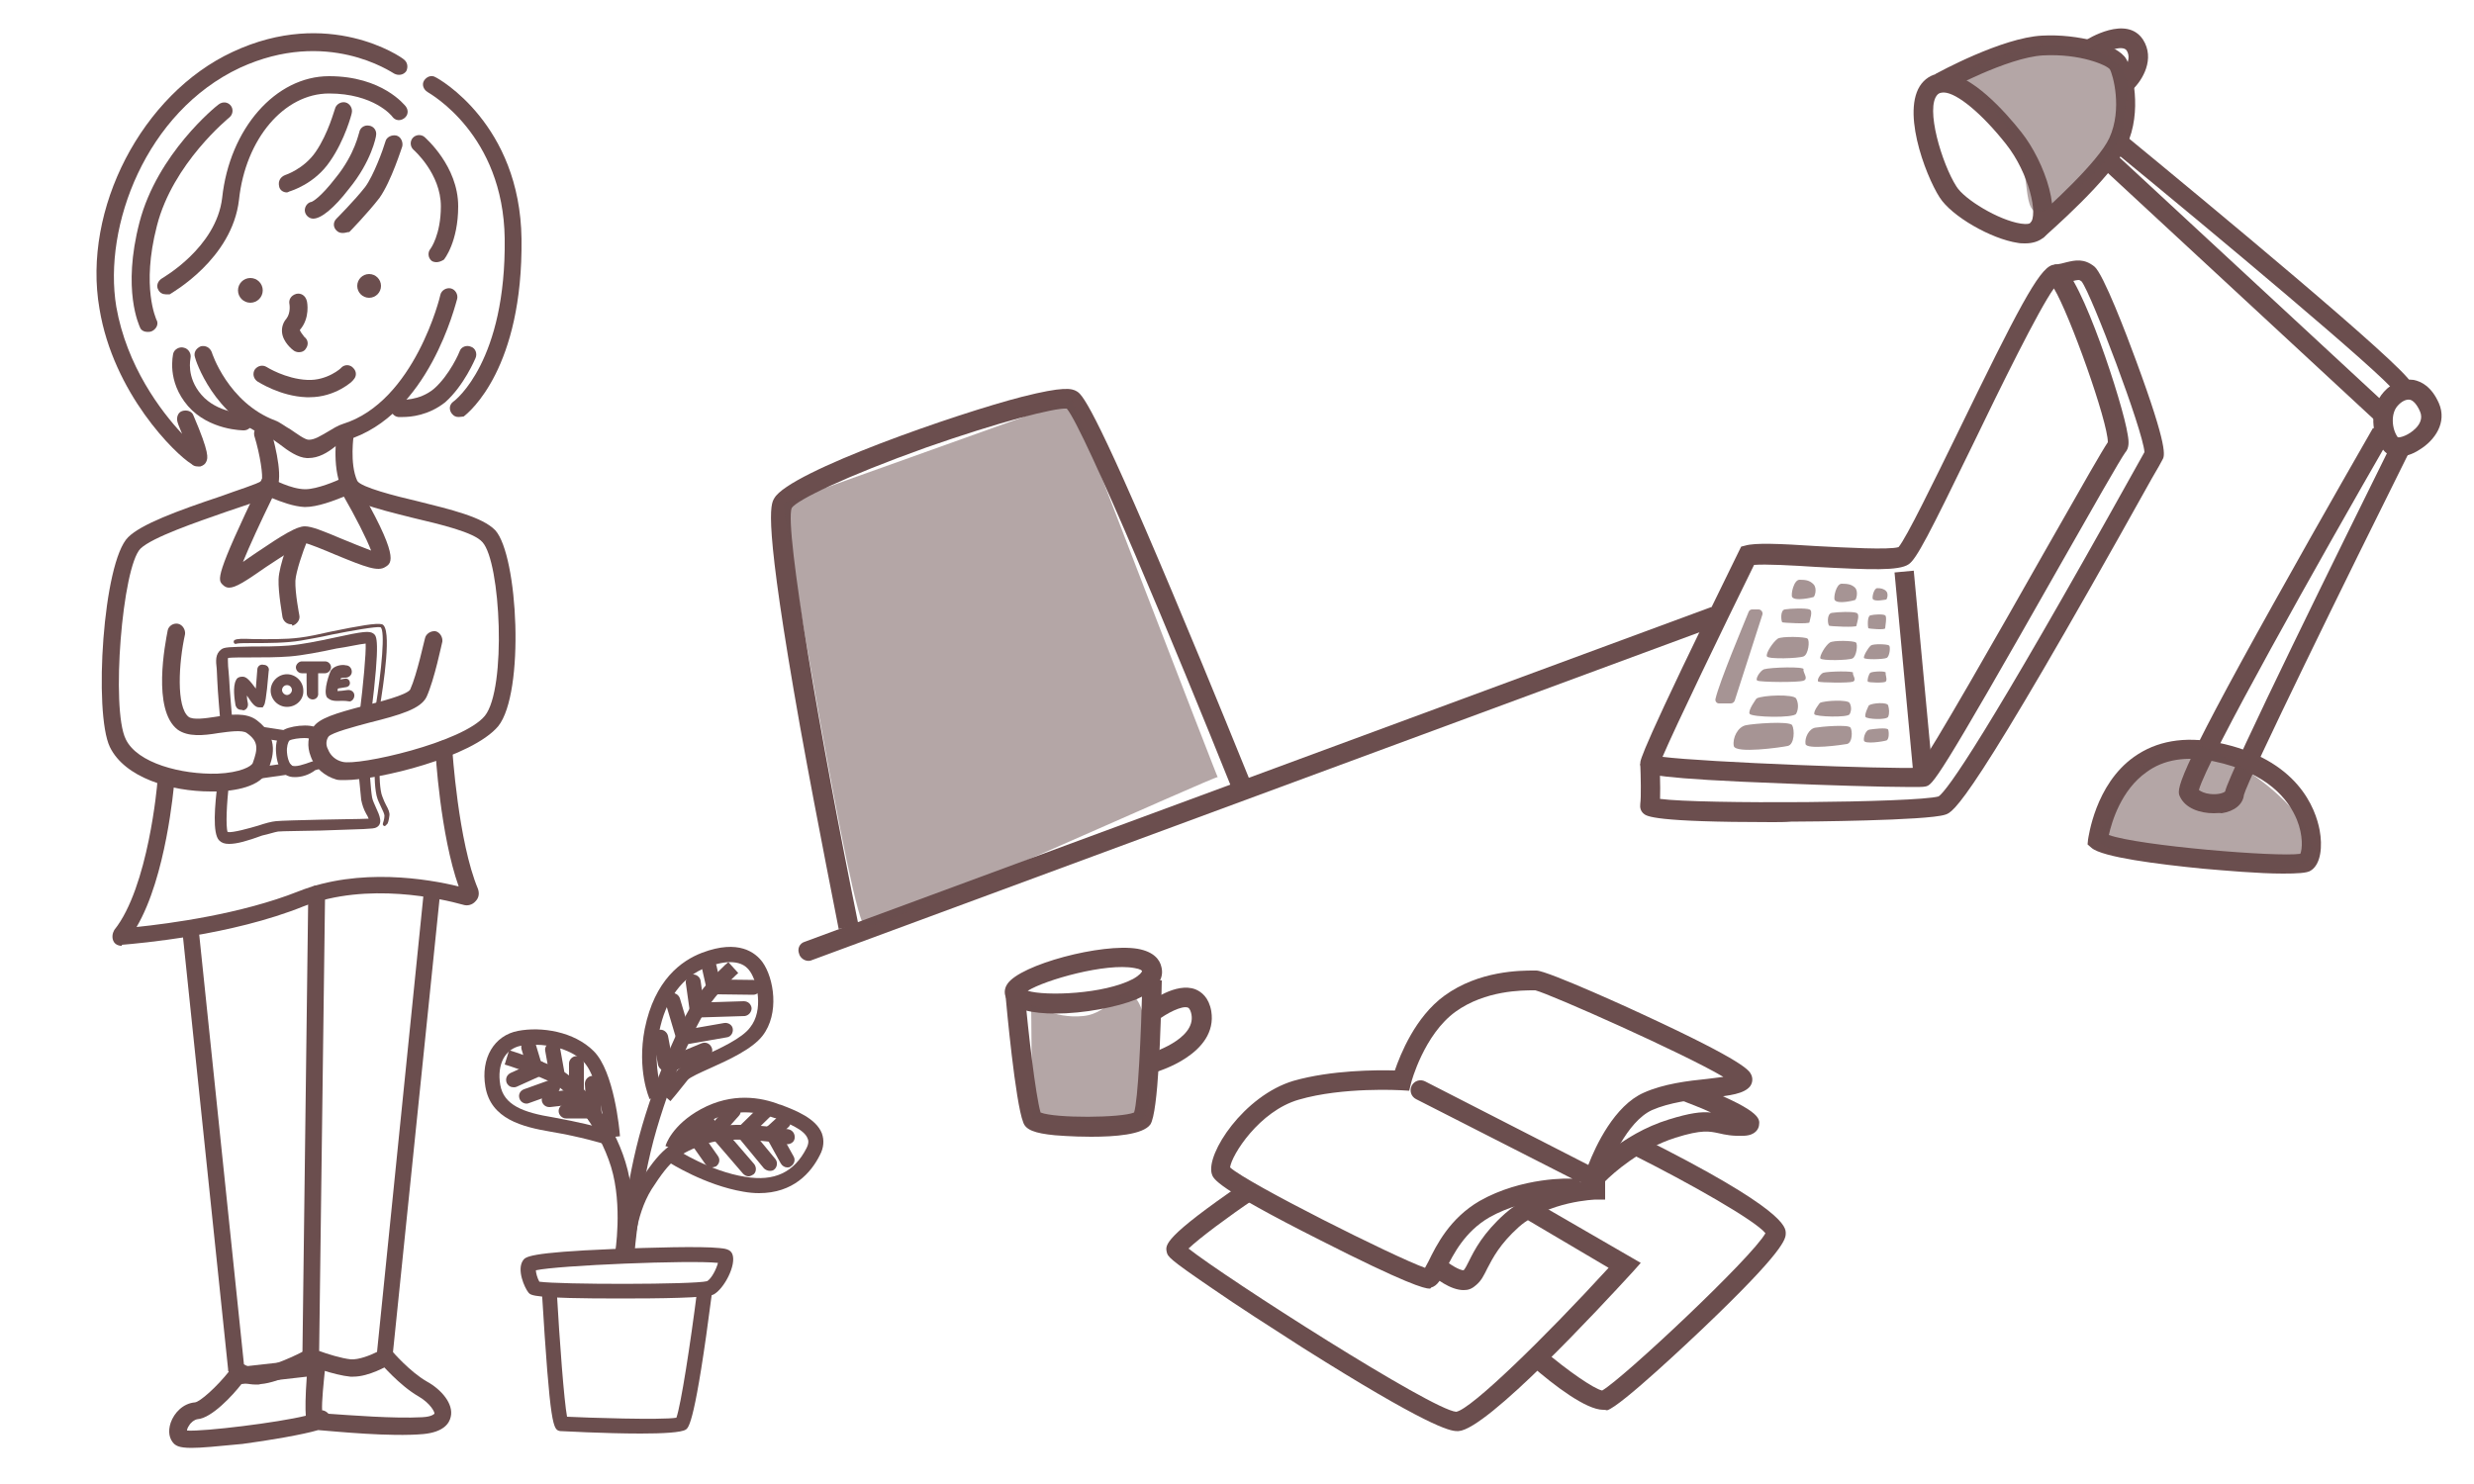 <svg version="1.1" id="レイヤー_1" xmlns="http://www.w3.org/2000/svg" x="0" y="0" viewBox="0 0 500 300" xml:space="preserve"><style>.st0{fill:#6b4e4e}</style><path class="st0" d="M88.2 53c-.3 0-.8-.1-1-.3-.7-.6-.8-1.7-.2-2.4 0 0 2.1-2.8 2.1-8.6 0-6.6-5.5-11.4-5.5-11.4-.7-.6-.8-1.7-.2-2.4.6-.7 1.7-.8 2.4-.2.2.2 6.8 5.9 6.8 14 0 7.2-2.8 10.7-2.9 10.8-.5.3-1 .5-1.5.5zm-18.9-5.9c-.5 0-.9-.1-1.3-.5-.7-.7-.7-1.7 0-2.4 0 0 3.6-3.6 5.8-6.4 1.7-2.3 3.6-7.5 4.1-9.2.2-.9 1.3-1.4 2.2-1.2.9.2 1.4 1.3 1.2 2.2-.1.2-2.2 7-4.6 10.4-2.4 3.1-5.9 6.7-6.1 6.9-.4 0-.8.2-1.3.2zm-6-2.9c-.9 0-1.7-.8-1.7-1.7 0-.8.6-1.6 1.4-1.7.2-.1 1.7-.8 4.8-4.8 4-4.9 4.7-9.2 4.8-9.2.1-.9 1-1.6 2-1.4.9.1 1.6 1 1.4 2 0 .2-.9 5.2-5.5 10.8-3 3.9-5.6 6-7.2 6zm0-3.5zm0 0zM58 38.9c-.8 0-1.5-.5-1.6-1.3-.2-.9.2-1.8 1.2-2.2 0 0 3.8-1.2 6.2-4.7 2.6-3.8 3.8-8.6 3.9-8.7.2-.9 1.2-1.5 2.1-1.3s1.5 1.2 1.3 2.1c0 .2-1.4 5.5-4.4 9.8-3.1 4.6-7.9 6-8.2 6.1-.2.1-.4.2-.5.2z"/><path class="st0" d="M33.5 59.5c-.6 0-1.2-.3-1.5-.9-.5-.8-.1-1.8.7-2.3.1-.1 11-6.2 12.2-16.3 1.5-14 10.8-24.6 21.6-24.6s15.3 5.9 15.5 6.1c.6.8.5 1.8-.3 2.4s-1.8.5-2.4-.3c-.1-.2-3.8-4.7-12.8-4.7-9.1 0-16.9 9.2-18.2 21.5-1.4 12-13.6 18.8-14 19.1h-.8zm59.2 24.8c-.6 0-1-.2-1.4-.7-.6-.8-.5-1.8.3-2.4.5-.3 10.7-8.3 10.4-33-.3-21-15-29.2-15.6-29.6-.8-.5-1.2-1.5-.7-2.3s1.5-1.2 2.3-.7c.7.3 17.1 9.5 17.4 32.7.3 26.1-10.5 35-11.7 35.9-.2 0-.7.1-1 .1z"/><path class="st0" d="M81.4 84.3h-.9c-.9-.1-1.6-.9-1.5-2s.9-1.6 2-1.5c0 0 3.7.3 6.7-2.2 3.2-2.8 5.2-7.5 5.2-7.6.3-.9 1.4-1.3 2.3-.9.9.3 1.3 1.4.9 2.3-.1.2-2.3 5.5-6.1 8.9-3.4 2.7-7 3-8.6 3zM40 94.3c-.6 0-1-.2-1.3-.5-3.3-2-15.8-14.3-18.6-31.4C16.6 42.3 28.7 19 47 10.5c19.4-9.1 34.1 1 34.6 1.5.8.6.9 1.6.5 2.4-.6.8-1.6.9-2.4.5-.6-.3-13.6-9.3-31.2-1.2-19 8.9-27.7 32-25 48.3 2.1 12 9 21.1 13.3 25.7-.3-.8-.7-1.6-.9-2.3-.3-.9 0-2 .9-2.3s2 0 2.3.9c3.3 7.7 2.9 8.6 2.6 9.3-.2.5-.6.8-1.2 1H40zm.5-3.3z"/><path class="st0" d="M49.3 87c-.2 0-7 0-11.3-4.9-4.4-5.1-3-10.4-3-10.6.2-.9 1.3-1.5 2.2-1.2.9.2 1.5 1.2 1.3 2.1 0 .2-.9 3.8 2.2 7.4 3.2 3.7 8.6 3.8 8.7 3.8.9 0 1.7.8 1.7 1.7-.1.9-.9 1.7-1.8 1.7z"/><path class="st0" d="M62.3 92.6H62c-1.8-.1-3.7-1.4-5.5-2.8-.9-.6-1.7-1.3-2.3-1.5-11-4.1-14.7-15.5-14.8-16.1-.3-.9.2-1.8 1.2-2.2.9-.2 1.8.2 2.2 1.2 0 .1 3.3 10.2 12.8 13.8.9.3 2 1.2 3.1 1.8 1.2.8 2.9 2.1 3.7 2.1 1.2 0 2.4-.8 3.8-1.6 1-.6 2.1-1.3 3.1-1.6C83.8 81.2 89 59.8 89 59.6c.2-.9 1.2-1.5 2.1-1.3s1.5 1.2 1.3 2.1C92.1 61.3 86.7 84 70 89c-.7.2-1.5.7-2.3 1.3-1.5 1.2-3.3 2.3-5.4 2.3z"/><path class="st0" d="M62.6 80.3h-.7c-5.3-.2-9.7-3.1-9.9-3.2-.8-.6-1-1.6-.5-2.4.6-.8 1.6-1 2.4-.5 0 0 3.8 2.4 8.2 2.6 4 .2 6.9-2.4 6.9-2.5.7-.7 1.8-.6 2.4.1.7.7.7 1.7 0 2.4 0 .2-3.6 3.5-8.8 3.5zm-2.2-9.1c-.3 0-.7-.1-1-.3-.3-.2-2.2-1.7-2.4-3.7-.1-1 .2-2 .9-2.8.9-1.2.6-2.9.6-2.9-.2-.9.3-1.8 1.4-2.1.9-.2 1.8.3 2.1 1.4.1.3.7 3.5-1.4 5.9 0 .2.5.9.9 1.4.8.6.9 1.6.3 2.4-.3.5-.8.7-1.4.7z"/><circle class="st0" cx="74.6" cy="57.8" r="2.4"/><circle class="st0" cx="50.6" cy="58.7" r="2.5"/><path class="st0" d="M29.8 67.1c-.6 0-1.3-.3-1.5-.9-.1-.3-3.7-7.5-.1-21.3s15.4-23.4 16-23.8c.8-.6 1.8-.5 2.4.2.6.7.5 1.8-.2 2.4-.1.1-11.5 9.3-14.7 22-3.2 12.4-.1 18.8-.1 18.9.5.8.1 1.8-.8 2.3-.4.2-.7.2-1 .2zm39.9 90.6c-.7 0-1.4 0-1.7-.1-2.4-.7-4.4-2.4-5.2-4.7-.8-2-.6-4.1.5-5.9 1.2-1.8 4.5-2.8 10.2-4.3 3.2-.8 8.7-2.2 9.4-3.3 1.4-3.1 2.9-10.2 3-10.4.2-.9 1.2-1.5 2.1-1.4.9.2 1.5 1.2 1.4 2.1-.1.3-1.6 7.7-3.2 11.2-1.2 2.4-5.2 3.6-11.6 5.2-3 .8-7.5 2-8.2 2.8-.5.7-.6 1.7-.1 2.6.5 1.3 1.6 2.2 2.9 2.5 3.1.9 24.4-3.9 28.8-9.3 4.4-5.5 3.2-31.1-.5-35.1-1.7-2-8.5-3.6-14-4.9-8.4-2.1-13.2-3.3-14.5-6.1-2-4.5-.9-11.2-.9-11.4.1-.9 1-1.6 2-1.4.9.1 1.6 1 1.4 2 0 .1-.9 5.9.7 9.4.7 1.3 7.8 3.1 12.1 4.1 6.8 1.7 13.2 3.2 15.8 5.9 4.6 5.1 6 32.8.6 39.6-5.3 6.3-24.3 10.9-31 10.9zM42.6 160c-8.1 0-17.4-2.8-20.4-9-3.3-6.9-1.4-37.4 3.7-42.4 2.6-2.6 9.8-5.3 18.8-8.3 3.2-1.2 7.2-2.4 8.2-3.1.3-.9-.3-5.2-1.5-9.1-.2-.9.2-1.8 1.2-2.2.9-.2 1.8.2 2.2 1.2 1 3.7 2.6 10.1.8 12.3-.8 1-3.1 1.8-9.7 4-6.3 2.2-15.1 5.2-17.5 7.5-3.7 3.7-6 32.4-3 38.5 2.3 4.9 11.3 7.2 18.5 7 4.7-.2 7-1.5 7.2-2.2 1-2.8 1.2-4.3-1.2-6-.9-.7-3.6-.3-5.8 0-3 .5-6.1.8-8.2-.7-5.2-4-2.5-17.5-2-20.1.2-.9 1.2-1.5 2.1-1.3s1.5 1.2 1.4 2.1c-1.3 5.8-1.8 14.7.7 16.7.9.7 3.5.3 5.5 0 3-.5 6.2-.9 8.3.7 4.8 3.6 3.1 7.9 2.3 10-1.4 3.6-7.1 4.3-10.4 4.4h-1.2z"/><path class="st0" d="M46.3 118.8c-.5 0-.9-.2-1.3-.6-1-1-1.6-1.6 7.6-20.7l.8-1.6 1.6.9s3.8 2.1 6.7 2.1c2.4 0 6.4-1.7 7.8-2.4l1.5-.7.8 1.4c9.1 15.5 7.4 16.6 6.1 17.4-1.5 1-3.9.1-10.2-2.5-2.1-.9-5.3-2.2-6-2.3-1 .2-5.3 3.1-7.9 4.8-4.3 3-6.2 4.2-7.5 4.2zm8.7-18.1c-2.3 4.7-4.6 9.7-5.9 12.9.9-.6 1.8-1.3 2.6-1.8 5.6-3.8 8.3-5.4 9.9-5.4 1.4 0 3.6.9 7.4 2.5 1.7.7 4.4 1.8 6 2.4-.9-2.4-3.2-6.9-5.5-10.9-2 .8-5.3 2.1-7.9 2.1-2.3-.1-4.9-1.1-6.6-1.8z"/><path class="st0" d="M58.8 126.2c-.8 0-1.5-.6-1.7-1.4 0-.2-.9-4.9-.8-7.7.1-2.9 2.4-8.6 2.6-9.2.3-.9 1.4-1.3 2.3-.9.9.3 1.3 1.4.9 2.3-.9 2.2-2.3 6.3-2.4 8.1-.1 2.4.8 7 .8 7 .2.9-.5 1.8-1.4 2.1-.1-.3-.1-.3-.3-.3zm.8 30.9c-.7 0-1.4-.1-2-.6-1.2-.8-1.7-2.8-1.8-4.3-.1-1-.1-3.1 1.2-4.4 1-1 5.9-1.7 7.2-.5.9.9 2.3 4.4 1.8 6.4-.2.9-.8 1.6-1.6 1.8l-.7.2c-1.3 1-2.8 1.4-4.1 1.4zm1.9-7.9c-1 0-2.5.2-3 .5-.3.3-.6 1.3-.5 2.4.1 1.4.6 2.4.9 2.6.7.5 2.6-.2 4-.7l.7-.2c.5-.5-.3-3.6-1-4.4-.2-.2-.7-.2-1.1-.2zm1.1.1z"/><path class="st0" d="M24.6 191.2c-.7 0-1.4-.3-1.7-1-.3-.7-.2-1.5.2-2.2 6.9-8.6 8.7-29.6 8.7-29.8.1-.9.9-1.6 1.8-1.6.9.1 1.6.9 1.6 1.8-.1.8-1.6 18.8-7.6 29 6.7-.7 21.1-2.6 32.7-7.2 12.3-4.9 26.3-2.5 32.4-1-3.7-10.4-4.7-26.9-4.7-27.7 0-.9.7-1.7 1.6-1.8s1.7.7 1.8 1.6c0 .2 1.2 18.9 5.2 28.4.3.9.2 1.8-.5 2.5-.6.7-1.6 1-2.5.7-4.3-1.2-19.3-4.7-32.2.3-14.6 5.9-33.2 7.5-36.8 7.8.1.2 0 .2 0 .2zm1.1-1zm67.8-9.1zm-36.3-31.2l-4-.6c-.7-.1-1-.7-1-1.3s.7-1 1.3-1l3.9.6c.7.1 1 .7 1 1.3-.1.5-.6 1-1.2 1z"/><path class="st0" d="M52.5 157.4c-.6 0-1-.5-1.2-1-.1-.7.3-1.3 1-1.3l5.5-.8c.7-.1 1.3.3 1.3 1 .1.7-.3 1.3-1 1.3l-5.6.8c.1 0 .1 0 0 0zm-6.8-10.9c-.6 0-1.2-.5-1.2-1 0-.2-.5-5.5-.6-8.2 0-.8-.1-1.5-.1-2.1-.2-1.6-.3-3 .9-3.9.6-.5 1.7-.5 6-.6 2.4 0 5.2 0 7.7-.2 2.4-.2 6-.9 9.2-1.6 5.9-1.3 7.1-1.4 7.9-.8.6.5 1.4 1-.5 16.3-.1.7-.7 1.2-1.3 1-.7-.1-1.2-.7-1-1.3.7-5.6 1.3-12 1.2-14-1.2.1-3.7.7-5.9 1-3.2.7-6.9 1.4-9.4 1.6-2.5.2-5.5.2-7.8.2-1.8 0-4 0-4.7.1-.1.2 0 1 0 1.7.1.7.1 1.4.2 2.3.1 2.5.6 7.9.6 8.1 0 .8-.5 1.4-1.2 1.4zm.3-13.3zm28.4-3.1z"/><path class="st0" d="M76.4 143.5c-.3 0-.5-.2-.5-.5 1.2-7.4 2-15.6 1-16.2-.8-.2-5.9.7-9.9 1.5-2.2.5-4.5.9-6.2 1.2-3 .5-6.7.5-9.3.5-1.5 0-3.2 0-3.6.1-.2.1-.5.1-.6-.1-.1-.2-.1-.5.1-.6.5-.3 1.5-.3 4-.2 2.6 0 6.2.1 9.2-.3 1.7-.2 4-.7 6.2-1.2 5.8-1.2 9.3-1.8 10.4-1.5 2.1.7.3 12.2-.5 17.1.2-.1 0 .2-.3.2zm-30.1 27.1c-.9 0-1.5-.2-2-.7-1.4-1.4-.9-7.1-.3-11.8.1-.7.7-1.2 1.3-1 .7.1 1 .7 1 1.3-.5 3.9-.7 8.7-.3 9.8 1 .2 4.5-.8 6.2-1.3 1.5-.5 2.6-.8 3.6-.9 1-.1 4.7-.2 9-.3 3.3-.1 7.8-.1 9.7-.2-.1-.3-.3-.7-.5-1-.5-.9-.8-1.8-1-2.8-.2-1.7-.5-5.6-.6-5.8 0-.7.5-1.2 1-1.3.7-.1 1.2.5 1.3 1 0 0 .2 3.9.5 5.6.1.6.5 1.4.8 2.1.7 1.5 1.5 3.3 0 4-.6.3-2.4.3-11.2.6-3.8.1-7.7.1-8.6.2-.7.1-1.8.5-3.2.8-3 1.1-5.1 1.7-6.7 1.7zm-.3-2.4zm28.5-2.2zm3.2 1c-.3-.1-.4-.3-.3-.6 0 0 .3-.8.3-1.5 0-.3-.3-1-.7-1.8-.2-.5-.5-1-.7-1.6-.6-1.6-.6-5.1-.6-5.3s.2-.5.5-.5.5.2.5.5c0 0 0 3.6.6 4.9.2.6.5 1.2.7 1.6.5.9.8 1.6.7 2.2-.1.8-.3 1.7-.5 1.7-.2.3-.4.4-.5.4zm-28.9-23.5c-.6 0-1-.3-1.2-.9-.2-1.2-.6-3.8.1-5.1.2-.5.7-.7 1.2-.7.9-.1 1.6.8 2.8 2.4.1-1.2.2-2.5.3-3.8 0-.7.6-1.2 1.3-1 .7 0 1.2.6 1 1.3-.5 6-.8 6.6-.9 6.8l-.3.5h-.7c-.8 0-1.4-.7-2.3-2.1-.1-.1-.1-.2-.2-.3 0 .6.1 1.2.2 1.6.1.7-.3 1.3-.9 1.4-.3-.1-.4-.1-.4-.1z"/><path class="st0" d="M65.7 136.1H61c-.7 0-1.2-.6-1.2-1.2s.6-1.2 1.2-1.2h4.7c.7 0 1.2.6 1.2 1.2s-.6 1.2-1.2 1.2z"/><path class="st0" d="M63.2 141.4c-.6 0-1.2-.5-1.2-1.2-.1-4.5 0-4.9 0-5.1.2-.6.8-.9 1.5-.8.6.2.9.8.8 1.4v4.4c.1.7-.4 1.3-1.1 1.3zm5 .3c-1.5 0-1.8-.5-2.1-.7-.9-1.3.6-5.2.8-5.5.7-1 2.3-1.2 3-1 .7 0 1.2.6 1.2 1.3s-.6 1.2-1.3 1.2c-.3 0-.7 0-.9.1-.2.5-.6 1.8-.7 2.6.5 0 1.3-.1 2-.2s1.3.3 1.4.9c.1.6-.3 1.3-.9 1.4-1.2-.2-2-.1-2.5-.1zm0-1.8z"/><path class="st0" d="M68 139.2c-.5 0-.8-.2-.8-.7-.1-.5.2-.9.7-1l1.8-.3c.5-.1.9.2 1 .7s-.2.9-.7 1l-1.8.3H68zm-10 3.7c-1.8 0-3.3-1.5-3.3-3.3s1.5-3.3 3.3-3.3 3.3 1.5 3.3 3.3c.1 1.8-1.4 3.3-3.3 3.3zm0-4.4c-.6 0-1 .5-1 1s.5 1 1 1 1-.5 1-1-.4-1-1-1zm-6.2 141.4c-3.9 0-5.3-2.2-5.5-2.5l-.2-.3v-.3L37 189.6c-.1-.9.6-1.8 1.5-1.8.9-.1 1.8.6 1.8 1.5l9 86.5c.3.2 1.3.8 3 .7 2.6-.2 7.8-2.6 9.7-3.7.8-.5 1.8-.1 2.3.7.5.8.1 1.8-.7 2.3-.7.3-7.1 3.7-10.9 4-.3.1-.5.1-.9.1z"/><path class="st0" d="M71.4 278.3h-.6c-3.2-.3-8.3-2.2-8.5-2.3l-1.2-.5 1.2-94.8c0-.9.8-1.7 1.7-1.7.9 0 1.7.8 1.7 1.7l-1.2 92.4c1.6.6 4.5 1.5 6.4 1.7 1.6.1 3.9-.8 5.3-1.5l9.5-93.5c.1-.9.9-1.6 1.8-1.5s1.6.9 1.5 1.8l-9.8 95.4-.7.5c-.2.1-3.9 2.3-7.1 2.3z"/><path class="st0" d="M38.7 292.7c-2.6 0-3.1-.5-3.5-.8-1-1-1.3-2.5-.7-4.3.7-2 2.5-3.9 4.9-4.1 1-.1 4.4-3.1 7-6.4l.5-.6 19-2.1-.2 2.2c-.3 3-.7 6.7-.6 8.5h.1c.5.1.8.3 1.2.7 4.4.3 13.2 1 18.9.7 2.1-.1 2.4-.7 2.5-.7.1-.3-.8-2.1-3.2-3.5-4-2.3-7.7-6.8-7.9-6.9-.6-.7-.5-1.8.2-2.4s1.8-.5 2.4.2c0 0 3.5 4.1 7 6.1 2.9 1.6 5.4 4.5 4.8 7.1-.3 1.4-1.5 3.1-5.5 3.5-6.7.6-17.5-.5-21.3-.8-3 .9-10 2.1-15.3 2.8-5.2.5-8.3.8-10.3.8zm-.9-3.5c3.6.2 18.3-1.6 24-3-.1-1.4-.1-3.8.2-7.9l-13.2 1.5c-1.7 2.2-6 6.9-8.9 7.1-.6.1-1.3.6-1.7 1.3-.3.4-.4.8-.4 1zm-.6 0zm132.3-101.4c0-.2-4.1-20.4-7.8-40.9-7.5-42.2-6-44.9-5.2-46.2 3.1-5.4 37.2-17.2 50.1-20.5 8.3-2.1 10-1.7 11-1.1s3 1.8 19.4 40.8c8 19 15.6 37.9 15.7 38.1l-3.7 1.5c-11.1-27.7-29.8-72.6-33.4-76.9-2.4-.2-13.7 2.7-28.5 7.9-16.2 5.8-26.1 10.6-27.1 12.2-1.5 4.1 5.8 46.5 13.5 84.3l-4 .8zm46.3-105.2zm-.4-.2z"/><path class="st0" d="M161.6 193.1l-.1-.3c-.4-1 .1-2.1 1.1-2.4l183.3-67.7 1.4 3.7-183.5 67.8c-.9.2-1.8-.3-2.2-1.1zm51.7 11.8c-4.6 0-8.5-.8-9.8-2.9-.6-.9-.6-2.1.1-3.1 2.6-3.9 19.1-8.3 26.3-7.1 3.4.6 4.5 2.3 4.8 3.6.5 1.8 0 4.4-5 6.6-3.9 1.6-10.7 2.9-16.4 2.9zm-5.6-4.6c3.6 1.1 15.4.7 21.3-2.4 1.4-.8 1.8-1.4 1.8-1.6 0-.1-.3-.4-1.5-.6-5.8-1.1-18.1 2.4-21.6 4.6z"/><path class="st0" d="M220.5 229.8c-3.9 0-7.2-.3-7.3-.3-4.1-.4-5.9-1.1-6.4-2.6-1.6-4-3.4-23.6-3.6-25.9l3.9-.4c.7 8.1 2.2 20.8 3.2 24.3 3 1.2 16.3 1.1 18.9 0 .8-2.5 1.4-15.3 1.7-26.8l3.9.1c-.2 9.8-.7 26.6-2.3 29.1-1.5 2.1-7.2 2.5-12 2.5zm8.8-4.9zm59.6 35.6c-1 0-4.6-.9-22.3-9.9-21-10.6-21.4-12.3-21.7-13.3-1.2-4.1 6.5-15.8 16.5-18.8 7.7-2.2 16.9-2.2 20.5-2.1 1.1-3.2 4.1-10.8 10-15.1 7-5.1 15.4-5.1 18.1-5.1h.5c2.3 0 21 8.6 21.8 9 20.3 9.4 21.2 11.2 21.6 12s.3 1.7-.2 2.4c-1.2 1.5-4 1.9-8.1 2.3-3.7.4-8.3 1-11.7 2.5-5.1 2.3-8.8 11.1-9.8 14.4l-.7 2.2-4.1-2.1c.3.4.4.8.4 1.3 0 1.1-1 1.9-2 1.9-.1 0-9.1-.3-16.7 4-5 2.9-7.3 7.5-8.8 10.5-1 2-1.6 3.3-3 3.7 0 .1-.1.2-.3.2zm-1.2-3.6zm1.2-.3zM248.6 236c3.5 3.2 33.2 18.1 39.4 20.3.2-.4.5-.9.7-1.3 1.6-3.3 4.3-8.7 10.3-12.2 8.6-4.9 18.4-4.6 18.8-4.5l-31.6-16.1c-1-.5-1.4-1.7-.9-2.7s1.7-1.4 2.7-.9l33 16.9c1.5-3.9 5.3-12 11.2-14.6 4-1.8 8.9-2.4 12.9-2.8 1-.1 2.2-.3 3.2-.4-8.1-4.8-34.9-16.7-38-17.5h-.3c-2.4 0-9.8 0-15.8 4.3-6.4 4.6-9 14.3-9 14.4l-.4 1.6-1.6-.1c-.1 0-11.8-.7-20.7 1.9-8 2.3-13.6 11.2-13.9 13.7zm61.9-35.8s.1 0 0 0z"/><path class="st0" d="M294.4 289.3c-1.4 0-6-1-31.2-16.9-6.4-4.1-13.1-8.4-18.3-12-8.8-6-8.9-6.4-9.1-7.3-.3-1.4-.7-2.9 15.5-14l2.2 3.3c-5.2 3.5-11.1 7.9-13.3 10 7.6 6 49.3 32.7 54.1 33 3-.5 17.7-14.8 30.8-29.1L308 246.2l2-3.4 21.6 12.5-1.6 1.8c-6.8 7.4-29.4 31.8-35.2 32.2h-.4z"/><path class="st0" d="M295.8 260.8c-2.7 0-5.7-2.4-6.7-3.3l2.6-3c1.4 1.2 3.3 2.3 4.1 2.3.3-.3.7-1.1 1.1-1.9 1.1-2.2 2.8-5.6 7.3-9.6 5.3-4.7 12.6-6 16.1-6.4v-1.5l.5-.6c.3-.3 6.7-7.5 16.5-10.5 4.2-1.3 6.5-1.6 8.5-1.4-1.9-.9-4.1-1.7-6.1-2.5l1.4-3.7c14.9 5.7 14.6 7.4 14.4 8.8-.1.7-.7 2-3 2.1-2.4.1-3.8-.2-5.1-.5-1.9-.4-3.4-.8-8.8.9-7.2 2.3-12.6 7.2-14.2 8.8v3.7h-1.9c-.1 0-9.5.3-15.5 5.5-3.9 3.5-5.3 6.3-6.4 8.4-.7 1.4-1.2 2.5-2.3 3.4-.9.8-1.6 1-2.5 1z"/><path class="st0" d="M324 285c-3.4 0-9.8-4.8-14.7-9.1l2.6-3c4.9 4.2 10.3 7.9 11.9 8.2 4.2-2.4 30.3-26.9 33-31.8-2.1-2.6-15.3-10.1-26.9-15.9l1.8-3.5c29.2 14.6 29.2 18.2 29.2 19.4 0 1.1 0 3.3-16.9 19.4-1.7 1.6-16.4 15.6-19.2 16.4-.3-.1-.6-.1-.8-.1zm32.9-35.4zm-123.6-32.8l-1.1-3.8c.1 0 9.5-2.8 8.6-7.9-.1-.5-.3-1.2-.7-1.4-1.2-.5-4.4 1.2-6.2 2.6l-2.4-3.1c1-.8 6.2-4.7 10.1-3.2 1.2.5 2.7 1.6 3.2 4.4 1.4 8.7-11 12.3-11.5 12.4zm152.8-57.7c-5.7 0-18-.4-25.1-.7-26.9-1-28-1.9-28.7-2.5-.5-.4-.8-.9-.8-1.6 0-.6-.1-2.1 20-43l.4-.8.8-.2c2-.6 6.8-.4 14.5.1 5.8.3 14.6.8 16.5.2 1.5-1.7 7.2-13.4 11.8-22.8 12.3-25.3 16.5-33.3 19.2-34.2.6-.2 1.3-.2 1.8.1 4.1 2 12.6 28.1 13.5 34.1.3 1.6.3 2.8-.5 3.7-.9 1.2-7 11.9-12.9 22.3-25.4 44.8-26 44.9-27.5 45.2-.4.1-1.5.1-3 .1zm1.4-3.6zM336 153c8.7 1.1 45.6 2.5 51.7 2.2 2.8-3.7 16.3-27.4 25.3-43.3 8.7-15.3 11.9-20.9 13-22.5 0-4.2-7.7-25.8-10.9-31.1-3.1 4.3-11 20.4-16.3 31.4-8.9 18.3-11.5 23.4-13.1 24.4-2 1.3-7.6 1.1-18.8.5-4.6-.3-10.1-.6-12.4-.4-6.4 13-15.9 32.7-18.5 38.8zm47.5-42.2zm45.9-19.3s-.1 0 0 0c-.1 0 0 0 0 0zm-3.3-2zm.4-.7l-.2.2.2-.2zm-12.1-31.6z"/><path transform="matrix(.996 -.093 .093 .996 -11.005 36.565)" class="st0" d="M384.7 115.4h3.9v41.8h-3.9z"/><path class="st0" d="M358.1 166.2c-23.9 0-25.3-1.2-25.9-1.7s-.8-1.2-.7-2c.2-1.3.1-5.7 0-8.1l3.9-.2c0 .6.2 4.6.1 7.3 8.1 1.1 51.6.8 56.3-.5 1.8-1.3 9.4-11.8 39.7-66.2 1-1.8 1.6-2.9 1.9-3.4-.3-4.4-10.7-31.9-12.7-34.5-.5-.4-.6-.4-2.1 0-.8.2-1.7.4-3 .5l-.4-3.9c1-.1 1.8-.3 2.5-.5 1.7-.4 3.5-.8 5.6.9 1.8 1.5 6.5 13.8 8.4 19 6.6 17.9 5.8 19.3 5.3 20.1-.1.2-.9 1.7-2.1 3.7-37 66.4-40.1 67.5-41.8 68-3.7 1.2-28.3 1.4-31.1 1.4-1.3.1-2.6.1-3.9.1zm-22.7-3zm98-71.5zm28 84.9c-4.9 0-11.6-.6-16.3-1-9-.9-20.2-2.3-22.4-4.2l-.8-.7.1-1c.1-.4 1.4-11.1 9.3-16.7 4.5-3.2 10.1-4.2 16.8-2.9 16.4 3.3 19.9 13.5 20.7 17.7.6 3.2.3 6.9-1.8 8.2-.7.5-2.8.6-5.6.6zm-35.2-7.8c6.2 2.2 34.1 4.5 38.7 3.8.4-.9.6-3.7-.7-6.9-1.7-4.1-5.9-9.5-16.8-11.8-5.5-1.1-10.1-.4-13.6 2.2-5.1 3.6-7 10-7.6 12.7zm39.1 3.7zm-56-123.3c-.5 0-1 0-1.5-.1-5.4-.8-13.4-5.4-15.8-9.2-2.9-4.5-8.2-18.5-3.2-23.5 1.1-1.1 2.6-1.7 4.3-1.6 5.4.3 12 7.6 15.4 11.9 4.7 5.9 8.9 17.5 4.4 21.4-.9.7-2.1 1.1-3.6 1.1zm-17.7-30.1c-2.6 2.6.9 14.1 3.8 18.6 1.6 2.6 8.5 6.8 13 7.5 1.3.2 1.8 0 1.9-.1 1.7-1.5-.2-10.1-4.9-16-4.9-6.2-9.9-10.3-12.5-10.4-.6 0-1 .1-1.3.4z"/><path transform="rotate(-47.188 453.455 57.735)" class="st0" d="M451.5 19.8h3.9v75.9h-3.9z"/><path class="st0" d="M412.9 48.1l-2.6-3c3.7-3.2 13.8-12.4 16-17.2 2.7-5.9.7-12.9.1-13.9-.6-.8-5.9-3.2-13.5-2.8-7.2.4-19.7 7.2-19.9 7.3l-1.9-3.5c.5-.3 13.5-7.4 21.6-7.8 7.3-.4 15.3 1.8 17 4.7 1.3 2.2 3.3 10.6.1 17.5-2.9 6.6-16.4 18.2-16.9 18.7z"/><path class="st0" d="M483.8 79c-2-3.1-36-31.6-57-48.8l2.5-3c16.9 13.9 56.4 46.6 58 50.2l-3.6 1.6c.1-.1.1-.1.1 0zm-36.4 85.4c-2.8 0-5.7-1-6.8-3.3-.7-1.4-1.4-2.8 19-39.3 9.8-17.6 19.9-35.1 20-35.3l3.4 2c-14.3 24.8-37 65.2-38.6 71.2.4.3 1.2.7 2.2.8 1.6.2 2.8-.2 3.1-.5.8-3.8 24-50.8 34-71l3.5 1.8c-13.1 26.3-32.8 66.5-33.7 69.9-.2 1.9-1.9 3.3-4.5 3.7-.4-.1-1 0-1.6 0zm6.2-4zm-9.3-.4z"/><path class="st0" d="M484.8 92.3c-1.3 0-2.4-.4-3.1-1.3-2.5-3-3-8.4.1-11.8 1.7-1.9 3.9-2.7 6-2.4 1.5.3 3.6 1.3 5.1 4.7 1.7 3.9-.8 7.5-3.9 9.4-1.5 1-3 1.4-4.2 1.4zm-.2-3.9c.5.1 2.2-.4 3.6-1.8.8-.8 1.5-2 .9-3.4s-1.4-2.3-2.1-2.4-1.6.3-2.4 1.2c-1.5 1.6-1.2 4.8 0 6.4zM431 18.1l-2.7-2.8s2.9-2.9 1.5-5.1c-.9-1.3-4.8.4-6.6 1.5l-2.1-3.3c.9-.6 8.7-5.4 12-.4 2.5 3.9-.1 8.2-2.1 10.1z"/><path d="M346.7 141.3c.8-3.5 5.7-15.1 6.7-17.6.1-.3.4-.5.7-.5h1.3c.5 0 .9.5.8 1l-5.6 17.4c-.1.3-.4.6-.8.6h-2.4c-.5 0-.8-.5-.7-.9zm15.5-20.6c-.3-.5.3-3.5 1.5-3.5s2 .1 2.8.9.3 2.5 0 2.6-3.7.9-4.3 0zm-1.5 2.5c1.2-.2 4.2-.3 5 0s0 2.2 0 2.6-5.4.1-5.5 0c-.2-.1-.5-2.4.5-2.6zm-1.4 5.9c.8-.5 5.5-.4 6 0s.2 3.2-.8 3.6c-1 .4-7.1.6-7.4 0s1.2-2.9 2.2-3.6zm-2.8 6.2c1.3-.4 8.2-.6 8 0s1.1 1.9 0 2.3c-1.1.4-8.7.3-9.3 0-.6-.2.5-2 1.3-2.3zm-1.5 5.9c1.3-.7 7.5-.9 8 0s.5 2.2 0 3.1c-.5.9-9 .7-9.4 0s1.4-3.1 1.4-3.1zm-2.1 5.4c1.4-.3 8.7-.9 9.3 0 .5.9.5 3.9-.9 4.2s-10.6 1.6-10.9 0 .8-3.9 2.5-4.2zm17.9-25.3c-.3-.5.3-3.3 1.4-3.3s2 .1 2.7.8c.7.7.3 2.4 0 2.5s-3.5.9-4.1 0zm-.6 2.6c1.2-.2 4.2-.3 5 0s0 2.2 0 2.6-5.4.1-5.5 0c-.3-.1-.6-2.4.5-2.6zm-.4 6c.7-.5 4.9-.4 5.3 0s.1 2.8-.7 3.2c-.8.4-6.3.5-6.5 0s1-2.6 1.9-3.2zm-1.3 6.1c1-.3 6.2-.4 6 0s.8 1.4 0 1.8c-.8.3-6.5.2-7 0-.4-.3.4-1.6 1-1.8zm-.7 6.1c1-.5 5.6-.7 6 0s.4 1.6 0 2.3-6.8.5-7.1 0c-.3-.6 1.1-2.3 1.1-2.3zm-.9 5c1.1-.2 6.7-.7 7.1 0s.4 3-.7 3.3c-1.1.2-8.2 1.2-8.4 0-.2-1.3.7-3.1 2-3.3zm11.6-26c-.2-.3.2-2.2.9-2.2s1.3.1 1.8.6.2 1.6 0 1.7c-.1 0-2.3.5-2.7-.1zm-.5 3.3c.7-.2 2.6-.3 3 0s0 2.2 0 2.6-3.3.1-3.4 0-.3-2.4.4-2.6zm.1 6.1c.5-.4 3.4-.3 3.7 0 .3.3.1 2.2-.5 2.5s-4.4.4-4.6 0c-.1-.4.8-2 1.4-2.5zm-.1 5.5c.5-.3 3.2-.4 3.1 0s.4 1.4 0 1.8c-.4.3-3.4.2-3.6 0-.2-.3.2-1.6.5-1.8zm-.3 6.6c.7-.5 3.7-.7 3.9 0 .2.7.3 1.6 0 2.3s-4.4.5-4.6 0c-.2-.6.7-2.3.7-2.3zm.1 4.9c.6-.1 3.6-.5 3.8 0 .2.5.2 2.1-.4 2.2-.6.2-4.4.8-4.5 0s.4-2.1 1.1-2.2z" opacity=".6" fill="#6b4e4e"/><path d="M216.6 80.8l-58.4 20.9s13.9 85.5 16.7 85.7c2.8.2 71.2-30.8 71.2-30.3.1.6-29.5-76.3-29.5-76.3zm-8.2 122.1s4.6 3.1 10.5 2.5 7.2-6.8 10.5-3.7c3.4 3.1 4.2 23.4 1.4 24.5s-22.2 0-22.2 0l-.2-23.3zm215.6-33s8.7-25.7 23.7-17.9 22.8 18.5 18.3 22.3c-4.4 3.8-39.8-.3-42-4.4zm-28.3-155s7.2 6.2 11.2 13 1.3 16.3 5.9 14.8c4.7-1.5 16.2-11.6 16.4-17.7.3-6.1 2.5-7.9-1.2-12-3.6-4.1-12.7-4.7-17.2-3.5-4.5 1-15.1 5.4-15.1 5.4z" opacity=".5" fill="#6b4e4e"/><path class="st0" d="M125.3 262.5c-17.5 0-18-.6-18.5-1.2-.8-1-2.4-4.6-1.1-6.5.5-.7 1-1.6 18.1-2.3 7.7-.3 17.8-.6 21.6-.2 1 .1 2.2.2 2.6 1.2.9 2.2-1.7 7.1-3.8 8.2-1.4.7-11 .8-18.9.8zm-16.3-3.4c4.1.6 31.2.6 33.9-.1.9-.5 1.9-2.5 2.2-3.7-5.7-.6-32.4.5-36.8 1.5 0 .5.3 1.6.7 2.3zm-1.2-2.2zm37.4-2.4zm-23.3-23.3s-4.5-1.4-10.5-2.4c-5.9-1-12.2-2.6-13.3-9.1-1-5.8 1.8-10.4 6.6-11.3 4.7-.9 11.3.1 15.3 4.1 4.1 4.1 5.2 15.8 5.3 17.2l-3 .3v-.3l-.4 1.5zm-13.8-20c-1 0-1.9.1-2.8.2-3.2.6-4.9 3.7-4.2 7.9.7 4.1 4.6 5.6 10.8 6.6 5 .9 8.9 1.9 10.3 2.3-.5-4-1.8-11.1-4.3-13.6-2.4-2.4-6.4-3.4-9.8-3.4z"/><path class="st0" d="M129.5 289.8c-7.3 0-16.2-.5-16.3-.5-1.4-.3-2-.4-3.7-28.4l3-.2c.6 10.6 1.5 22.5 2.1 25.7 3.9.2 19.1.7 22.1.2.9-2.5 2.8-14.7 4.2-25.7l3 .4c-3.4 26.3-4.7 27.3-5.3 27.7-.9.6-4.7.8-9.1.8zm-2.2-35.9l-3-.5c0-.1 1.6-9.6-.8-17.5-2.5-8.1-8.4-15.1-11.5-16.8-3.3-1.8-9.9-3.9-10-3.9l.9-2.9c.3.1 7 2.2 10.6 4.1 4.2 2.3 10.4 10.3 12.9 18.5 2.7 8.7 1 18.5.9 19zm8.2-31.3l-1.7-1.5-2.5 1.1c-.1-.2-2.6-5.9-1-14.2 2-9.9 7.4-13.8 11.6-15.4 7.4-2.8 10.8 0 12.2 1.9 2.3 3.2 3.5 10.4 0 14.9-2.1 2.7-6.9 4.9-10.7 6.6-1.8.8-4 1.8-4.4 2.3-1.4 1.8-3.4 4.2-3.5 4.3zm12-28.1c-1.5 0-3.2.5-4.6 1-5 1.9-8.4 6.5-9.7 13.2-1.1 5.5-.1 9.7.5 11.5.7-.8 2-2.4 3-3.6.7-.9 2.4-1.7 5.4-3.1 3.3-1.5 7.9-3.6 9.5-5.8 2.8-3.5 1.4-9.3 0-11.3-1-1.5-2.5-1.9-4.1-1.9z"/><path class="st0" d="M128.2 253.7l-3-.2c0-.6 1.1-14.1 4.6-26 3.4-11.6 8.5-22.6 11.4-26.5 2.7-3.6 5.8-6.4 6-6.5l2 2.2s-3.1 2.7-5.6 6.1c-2.3 3-7.3 13.2-10.9 25.5-3.4 11.6-4.5 25.3-4.5 25.4z"/><path class="st0" d="M153.4 241.2c-1 0-2.1-.1-3.2-.3-7.7-1.3-14.8-5.8-15.1-6l1.6-2.5c.1 0 6.8 4.4 13.9 5.5 5.9 1 9.9-.9 12.4-5.8.5-1 .4-1.6.2-2-.7-1.8-4.1-3.1-6.6-4.1h-.1c-3.2-1.2-8.1-2.1-13.4.8-4.7 2.6-5.7 5.6-5.7 5.7l-2.9-.8c0-.2 1.3-4.3 7.2-7.5 6.3-3.4 12.1-2.4 15.9-.9h.1c3.2 1.2 7.2 2.8 8.4 5.8.5 1.4.4 2.9-.4 4.4-1.8 3.6-5.4 7.7-12.3 7.7z"/><path class="st0" d="M126.7 255.1c-.8 0-1.5-.7-1.5-1.5 0-.3.1-8.4 4.1-14.7 3.9-6.1 6-8.2 12.6-10.5 6.4-2.2 17.1-.1 17.5-.1.8.2 1.3.9 1.2 1.8s-1 1.3-1.8 1.2c-.1 0-10.3-2-16-.1-5.6 1.9-7.3 3.3-11.1 9.2-3.5 5.6-3.6 13-3.6 13.1.1.9-.6 1.6-1.4 1.6zm-22.9-35.3c-.6 0-1.1-.3-1.4-.9-.3-.8 0-1.6.8-2l5.1-2.3c.8-.3 1.6 0 2 .8s0 1.6-.8 2l-5.1 2.3c-.2.1-.4.1-.6.1zm2.6 3.3c-.6 0-1.2-.4-1.4-1-.3-.8.1-1.6.9-1.9l5.3-1.9c.8-.3 1.6.1 1.9.9.3.8-.1 1.6-.9 1.9l-5.3 1.9c-.2.1-.4.1-.5.1z"/><path class="st0" d="M111 223.8c-.8 0-1.4-.6-1.5-1.3-.1-.8.5-1.6 1.3-1.7l6.1-.7c.8-.1 1.6.5 1.7 1.3s-.5 1.6-1.3 1.7l-6.1.7h-.2z"/><path class="st0" d="M118.7 226.1h-4.3c-.8 0-1.5-.7-1.5-1.5s.7-1.5 1.5-1.5h4.3c.8 0 1.5.7 1.5 1.5s-.7 1.5-1.5 1.5zm-10.7-8.9c-.6 0-1.2-.4-1.4-1.1l-1.2-4c-.2-.8.2-1.6 1-1.9.8-.2 1.6.2 1.9 1l1.2 4c.2.8-.2 1.6-1 1.9-.2.1-.4.1-.5.1zm4.7 2.1c-.7 0-1.3-.5-1.5-1.2l-1-5.6c-.2-.8.4-1.6 1.2-1.8.8-.2 1.6.4 1.8 1.2l1 5.6c.2.8-.4 1.6-1.2 1.8h-.3zm3.8 2.9c-.8 0-1.5-.7-1.5-1.5V215c0-.8.7-1.5 1.5-1.5s1.5.7 1.5 1.5v5.7c0 .8-.6 1.5-1.5 1.5z"/><path class="st0" d="M120.1 227c-.8 0-1.4-.6-1.5-1.4l-.4-6.5c0-.8.6-1.5 1.4-1.6s1.5.6 1.6 1.4l.4 6.5c0 .8-.6 1.5-1.5 1.6zm14.4-10.5c-.7 0-1.3-.5-1.5-1.2l-1-5.3c-.2-.8.4-1.6 1.2-1.8s1.6.4 1.8 1.2l1 5.3c.2.8-.4 1.6-1.2 1.8h-.3z"/><path class="st0" d="M135.9 216.5c-.6 0-1.1-.3-1.4-.9-.3-.8 0-1.6.8-2l6.5-2.7c.8-.3 1.6 0 2 .8s0 1.6-.8 2l-6.5 2.7c-.2 0-.4.1-.6.1zm2.2-5.3c-.7 0-1.4-.5-1.5-1.2-.1-.8.4-1.6 1.2-1.7l8.6-1.5c.8-.1 1.6.4 1.7 1.2.1.8-.4 1.6-1.2 1.7l-8.6 1.5h-.2z"/><path class="st0" d="M138.1 211.2c-.7 0-1.2-.4-1.4-1.1l-2.2-7.4c-.2-.8.2-1.6 1-1.9.8-.2 1.6.2 1.9 1l2.2 7.4c.2.8-.2 1.6-1 1.9-.2 0-.4.1-.5.1zm2.8-5.5c-.7 0-1.4-.5-1.5-1.3l-.8-5.7c-.1-.8.5-1.6 1.3-1.7.8-.1 1.6.5 1.7 1.3l.8 5.7c.1.8-.5 1.6-1.3 1.7h-.2z"/><path class="st0" d="M140.9 205.7c-.8 0-1.5-.6-1.5-1.4 0-.8.6-1.5 1.4-1.6l9.5-.3c.9 0 1.5.6 1.6 1.4 0 .8-.6 1.5-1.4 1.6l-9.6.3c.1 0 0 0 0 0zm3.4-4.6c-.7 0-1.3-.5-1.5-1.2l-.9-4c-.2-.8.3-1.6 1.1-1.8s1.6.3 1.8 1.1l.9 4c.2.8-.3 1.6-1.1 1.8-.1.1-.2.1-.3.1z"/><path class="st0" d="M152.2 201.1l-7.9-.1c-.8 0-1.5-.7-1.5-1.5s.7-1.5 1.5-1.5l7.9.1c.8 0 1.5.7 1.5 1.5 0 .9-.7 1.5-1.5 1.5zm-11.7 30.2c-.4 0-.7-.1-1-.4-.6-.5-.7-1.5-.1-2.1l2.5-2.8c.6-.6 1.5-.7 2.1-.1.6.5.7 1.5.1 2.1l-2.5 2.8c-.3.3-.7.5-1.1.5z"/><path class="st0" d="M143.8 236c-.5 0-.9-.2-1.2-.6l-3.3-4.7c-.5-.7-.3-1.6.4-2.1s1.6-.3 2.1.4l3.3 4.7c.5.7.3 1.6-.4 2.1-.3.1-.6.2-.9.2zm1-6.1c-.4 0-.7-.1-1-.4-.6-.5-.7-1.5-.1-2.1l3.4-3.8c.6-.6 1.5-.7 2.1-.1.6.5.7 1.5.1 2.1l-3.4 3.8c-.2.3-.7.5-1.1.5z"/><path class="st0" d="M151.3 237.8c-.4 0-.8-.2-1.1-.5l-5.6-6.5c-.5-.6-.5-1.6.1-2.1s1.6-.5 2.1.1l5.6 6.5c.5.6.5 1.6-.1 2.1-.3.2-.7.4-1 .4zm4.3-1.1c-.4 0-.9-.2-1.2-.5l-5.2-6.3c-.5-.6-.4-1.6.2-2.1.6-.5 1.6-.4 2.1.2l5.2 6.3c.5.6.4 1.6-.2 2.1-.2.2-.5.3-.9.3z"/><path class="st0" d="M150.4 230.4c-.4 0-.8-.2-1.1-.5-.6-.6-.6-1.5 0-2.1l4.4-4.3c.6-.6 1.5-.6 2.1 0s.6 1.5 0 2.1l-4.4 4.3c-.2.3-.6.5-1 .5zm5.6 0c-.4 0-.8-.2-1.1-.5-.6-.6-.5-1.6.1-2.1l2.3-2.1c.6-.6 1.6-.5 2.1.1.6.6.5 1.6-.1 2.1L157 230c-.3.2-.6.4-1 .4z"/><path class="st0" d="M159.1 236c-.5 0-1-.3-1.3-.8l-3.1-5.6c-.4-.7-.1-1.6.6-2 .7-.4 1.6-.1 2 .6l3.1 5.6c.4.7.1 1.6-.6 2-.2.2-.4.2-.7.2z"/></svg>